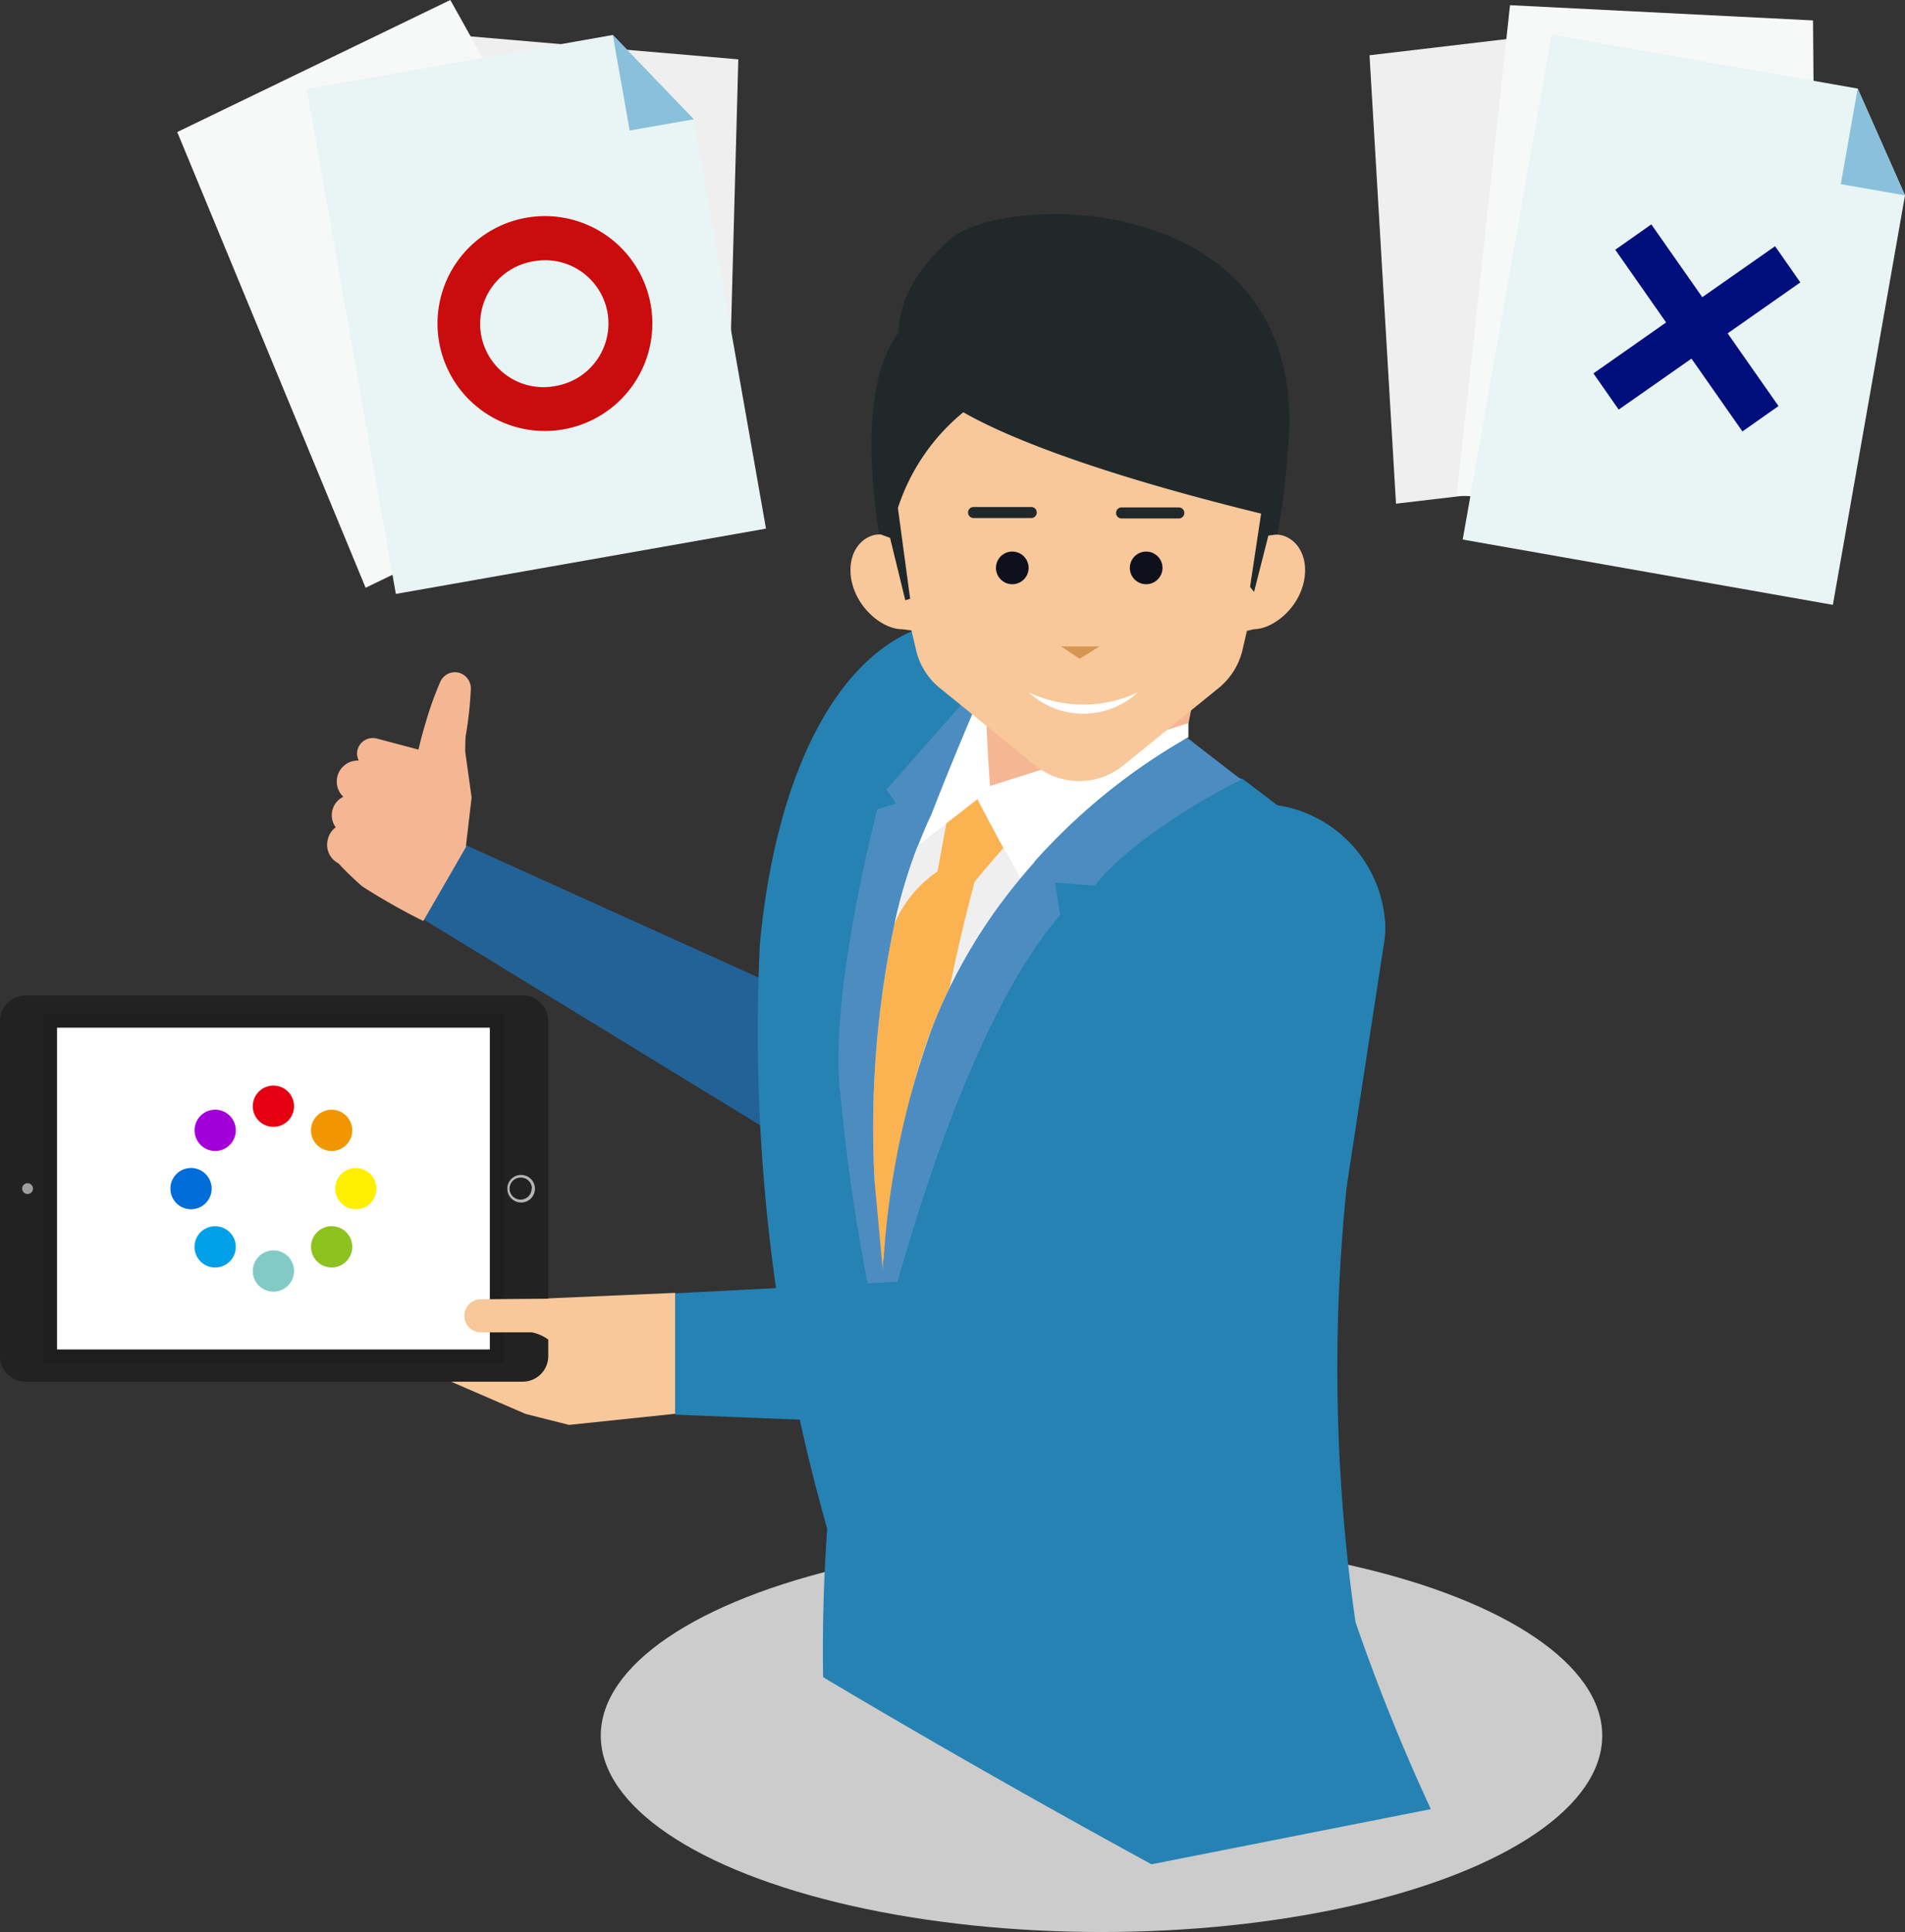 <svg xmlns="http://www.w3.org/2000/svg" viewBox="0 0 172.72 175.15"><rect x="0" y="0" width="172.72" height="175.15" fill="#333333" stroke="none"/><title>list3</title><g id="レイヤー_2" data-name="レイヤー 2"><g id="レイヤー_2-2" data-name="レイヤー 2"><g id="list3"><ellipse cx="99.87" cy="157.34" rx="45.4" ry="17.8" fill="#ccc"/><path d="M85.13,99.88a6.41,6.41,0,0,0-3.22-5l.14-.26-39.8-18v0l-3.87,6.71L75.45,106h0a6.41,6.41,0,0,0,9.68-6.08Z" fill="#236296"/><path d="M42.25,76.64l.51-4.34-.58-4.15c0-.23,0-1.42.08-1.65a34.27,34.27,0,0,0,.43-4.06,1.48,1.48,0,0,0-.87-1.38,1.44,1.44,0,0,0-1.9.75,30.45,30.45,0,0,0-1.37,3.85c-.2.65-.37,1.3-.54,2l-.07.29-3.78-1a1.43,1.43,0,0,0-1.74,1,1.39,1.39,0,0,0,.11,1,1.9,1.9,0,0,0-1.4,3.28A1.86,1.86,0,0,0,30.44,75a1.8,1.8,0,0,0-.69,1,1.89,1.89,0,0,0,.93,2.26,28.37,28.37,0,0,0,2.16,2.09,58.93,58.93,0,0,0,5.54,3.14l3.87-6.71Z" fill="#f5b793"/><path d="M122.9,147.05A161,161,0,0,1,123,100.4c1.2-9.89,1.09-17.45-1.11-21.63A16.1,16.1,0,0,0,118.44,75c-2-1.49-3.9-3-5.82-4.42-.85.33-15.86-12.06-15.39-12L94,56c-1.41-1.14-7.26,0-9.65.64-8.23,2.23-14,13.25-15.46,29A164.7,164.7,0,0,0,75,138.58q-.48,6.76-.37,13.46Q89,160.59,104.4,169l25.33-5A177.56,177.56,0,0,1,122.9,147.05Z" fill="#2582b3"/><path d="M80,115.12c0-.36,0-.72.08-1.09l0-.21C80.07,114.25,80.06,114.68,80,115.12Z" fill="#2582b3"/><path d="M80,113.22c-.22-1.67-.48-3.79-.69-6A31.91,31.91,0,0,0,80,113.22Z" fill="#2582b3"/><line x1="107.69" y1="66.87" x2="107.71" y2="66.85" fill="#2582b3"/><path d="M108.74,67.61l-1-.78v0Z" fill="#2582b3"/><path d="M88.53,71.42c.1-.2.2-.4.3-.57-.19.13-.37.25-.56.36l-6.85,2.7-3.85,29.61,2.37,12.66,8-25.21L94.3,78.81Z" fill="#efefef"/><path d="M79.31,107.23A89.14,89.14,0,0,1,81.1,83.72,11,11,0,0,1,85,79c.7-3.81.83-4.49.83-4.49a33.16,33.16,0,0,0,2.74-2.15c.77,1.5,1.58,3,2.4,4.52-.88,1-1.75,2-2.61,3.07-.85,3.17-1.59,6.35-2.25,9.55C85.52,90.7,85,92,84.43,93.36c-2.78,7.27-3.74,16.1-4.16,21.68,0-.07-.31.28-.32.21s-.91-7.45-.64-8" fill="#fbb351"/><path d="M93,61.24l-3.65,1.43c0,.73,0,1.46.07,2.19C90.57,63.65,91.76,62.45,93,61.24Z" fill="#4c8cc1"/><path d="M107.75,65.55l0,1.28v0l0,0A55.43,55.43,0,0,0,92.52,79.6c-.52-.93-1-1.85-1.53-2.77-.82-1.51-1.57-2.9-2.35-4.4l-5.43,4.23,5.47-13.44c.1-.22.52-.87.62-1.09Z" fill="#fff"/><path d="M93,61.24c-1.21,1.21-2.4,2.41-3.58,3.62q.1,3.18.34,6.39,9-2.86,18-5.7c.49-2.49,1-4.44.44-6.42-2.89-.33-8.07-.22-11-.54l-1.42-.16C94.85,59.36,93.91,60.3,93,61.24Z" fill="#f5b793"/><path d="M89.9,60.75c-1.64,3.62-4,9.31-5.42,13a47.48,47.48,0,0,0-3.38,10,89.14,89.14,0,0,0-1.79,23.51l.73,7.89c0-.36,0-.72.08-1.09a75.55,75.55,0,0,1,4.31-20.67c.52-1.37,1.09-2.66,1.7-3.91a49.07,49.07,0,0,1,6.39-9.85,55.43,55.43,0,0,1,15.16-12.72s0,0,0,0c.34.25.68.53,1,.78l3.88,3c-.85.33-9.63,4.9-13.3,9.6l-3.59-.29.42,2.83c.78,0-7.56,5.46-16.24,39a166.77,166.77,0,0,1-3.6-22.14c-1.3-9,3.3-26.34,3.3-26.34l1.7-.5-.88-1.27Z" fill="#4c8cc1"/><polygon points="47.85 117.78 47.78 121.21 40.9 125.25 47.64 128.17 51.59 129.17 61.22 128.16 61.22 117.2 47.85 117.78" fill="#f8c79a"/><path d="M49.71,122.94a2.32,2.32,0,0,1-2.31,2.31H2.31A2.32,2.32,0,0,1,0,122.94H0V92.55a2.32,2.32,0,0,1,2.31-2.31H47.4a2.32,2.32,0,0,1,2.31,2.31h0v30.39Z" fill="#222"/><path d="M46,107.75a1.25,1.25,0,1,0,1.24-1.24A1.24,1.24,0,0,0,46,107.75Zm2.2,0a1,1,0,1,1-1-1A1,1,0,0,1,48.23,107.75Z" fill="#b5b5b6"/><path d="M2.5,107.26a.49.49,0,1,1-.49.49A.49.49,0,0,1,2.5,107.26Z" fill="#9e9e9f"/><rect x="4.53" y="92.52" width="40.52" height="30.45" fill="#fff" stroke="#1e1e1e" stroke-width="1.28"/><path d="M26.66,100.28a1.87,1.87,0,1,1-1.87-1.87A1.87,1.87,0,0,1,26.66,100.28Z" fill="#e50012"/><path d="M26.66,115.22a1.87,1.87,0,1,1-1.87-1.87A1.87,1.87,0,0,1,26.66,115.22Z" fill="#83cac7"/><path d="M32.26,109.62a1.87,1.87,0,1,1,1.87-1.87A1.87,1.87,0,0,1,32.26,109.62Z" fill="#fff000"/><path d="M17.32,109.62a1.87,1.87,0,1,1,1.87-1.87A1.87,1.87,0,0,1,17.32,109.62Z" fill="#006dd9"/><path d="M31.39,103.79a1.87,1.87,0,1,1,0-2.64A1.86,1.86,0,0,1,31.39,103.79Z" fill="#f29600"/><path d="M20.83,114.35a1.87,1.87,0,1,1,0-2.64A1.86,1.86,0,0,1,20.83,114.35Z" fill="#00a0e8"/><path d="M28.75,114.35a1.87,1.87,0,1,1,2.64,0A1.86,1.86,0,0,1,28.75,114.35Z" fill="#8dc21f"/><path d="M18.19,103.79a1.87,1.87,0,1,1,2.64,0A1.86,1.86,0,0,1,18.19,103.79Z" fill="#a300d9"/><path d="M52.12,120.71a1.5,1.5,0,0,0,0-3h0l-8.52.07a1.5,1.5,0,0,0,0,3h0l4.6,0h0s2.75.33,3.33,3.88Z" fill="#f8c79a"/><path d="M83.47,76.48a1.22,1.22,0,0,0-.29.26,48.67,48.67,0,0,0-2.08,7" fill="#efefef"/><path d="M115.72,48.46l-.88-1.75v-10c-15.9-3.89-23.43-10.1-26.92-12-3.43,2.73-7.07,14.82-7.87,17.22l.31,4.64-.52,1.88c-1.3-.06-2.73,1.12-2.73,3.21,0,3,2.72,5.38,4.66,5.38l.87.11.41,1.75a6.26,6.26,0,0,0,2.17,3.48l8.63,7a6.32,6.32,0,0,0,4,1.42h0a6.28,6.28,0,0,0,4-1.42l8.63-7a6.33,6.33,0,0,0,2.18-3.48l.39-1.71.62-.15c1.94,0,4.66-2.35,4.66-5.38C118.31,49.64,117,48.48,115.72,48.46Z" fill="#f8c79a"/><path d="M91.79,50a1.48,1.48,0,1,0,1.47,1.48A1.48,1.48,0,0,0,91.79,50Z" fill="#0e101c"/><path d="M103.93,50a1.48,1.48,0,1,0,1.47,1.48A1.48,1.48,0,0,0,103.93,50Z" fill="#0e101c"/><path d="M94,46.46a.5.5,0,0,0-.5-.5H88.27a.5.5,0,0,0-.5.5.5.5,0,0,0,.5.5h5.19A.5.5,0,0,0,94,46.46Z" fill="#20282a"/><path d="M106.88,46h-5.19a.5.5,0,0,0-.5.5.5.5,0,0,0,.5.5h5.19a.5.5,0,0,0,.5-.5A.5.5,0,0,0,106.88,46Z" fill="#20282a"/><path d="M93.26,62.76a7.3,7.3,0,0,0,9.91,0,11.61,11.61,0,0,1-9.91,0Z" fill="#fff"/><path d="M80.7,48.76l1.38,5.65.44-.13-1.11-8.23a18.67,18.67,0,0,1,5.93-8.68c3.49,2,11.14,5.3,27,9.19l-1,6.64.36.46L115,48.55l.69-.09.11,0a58.45,58.45,0,0,0,.94-7.4c2.48-23.95-25.65-23.81-30.67-19.31-2.73,2.45-4.63,5.45-4.56,8.35-1.77,2.32-3.52,7.37-1.8,18.33l.1,0Z" fill="#20282a"/><polygon points="99.67 58.6 97.9 59.72 96.2 58.6 99.67 58.6" fill="#d69551"/><path d="M125.6,83.89a11.54,11.54,0,0,0-10.71-11c-5.59-.33-10.34,4.23-10.78,6.95l-.09,0,.2,35.17-43,2.23v11l49.61,2a6.93,6.93,0,0,0,.91,0l.43,0v0a8,8,0,0,0,4.47-1.72,8.09,8.09,0,0,0,3-5.78h.13l5.77-37.61h0A11.31,11.31,0,0,0,125.6,83.89Z" fill="#2582b3"/><polygon points="65.84 46.09 36.14 43.55 41.98 3.24 66.94 5.38 65.84 46.09" fill="#efefef"/><polygon points="62.61 39.04 33.15 53.28 16.07 11.97 40.83 0 62.61 39.04" fill="#f7f8f8"/><polygon points="55.56 3.17 27.82 8.07 35.89 53.84 69.45 47.92 62.91 10.81 55.56 3.17" fill="#e9f4f4"/><polygon points="57.09 11.83 62.91 10.81 55.56 3.17 57.09 11.83" fill="#89c0db"/><path d="M49.43,39.07A9.74,9.74,0,1,1,59,27.64h0a9.75,9.75,0,0,1-7.9,11.28A9.88,9.88,0,0,1,49.43,39.07Zm0-15.48a5.52,5.52,0,0,0-1,.09,5.74,5.74,0,1,0,2,11.3,5.75,5.75,0,0,0,4.65-6.65h0A5.75,5.75,0,0,0,49.45,23.59Z" fill="#ca0c0e"/><polygon points="156.17 42.17 126.57 45.66 124.17 5.01 149.05 2.07 156.17 42.17" fill="#efefef"/><polygon points="164.75 46.56 132.07 44.92 136.91 0.47 164.38 1.85 164.75 46.56" fill="#f7f8f8"/><polygon points="168.43 8.03 140.69 3.14 132.62 48.91 166.18 54.83 172.72 17.71 168.43 8.03" fill="#e9f4f4"/><polygon points="166.9 16.69 172.72 17.71 168.43 8.03 166.9 16.69" fill="#89c0db"/><polygon points="163.23 25.6 160.94 22.32 154.34 26.94 149.72 20.34 146.45 22.64 151.06 29.23 144.47 33.85 146.76 37.13 153.36 32.51 157.98 39.11 161.25 36.81 156.64 30.22 163.23 25.6" fill="#000f7c"/></g></g></g></svg>